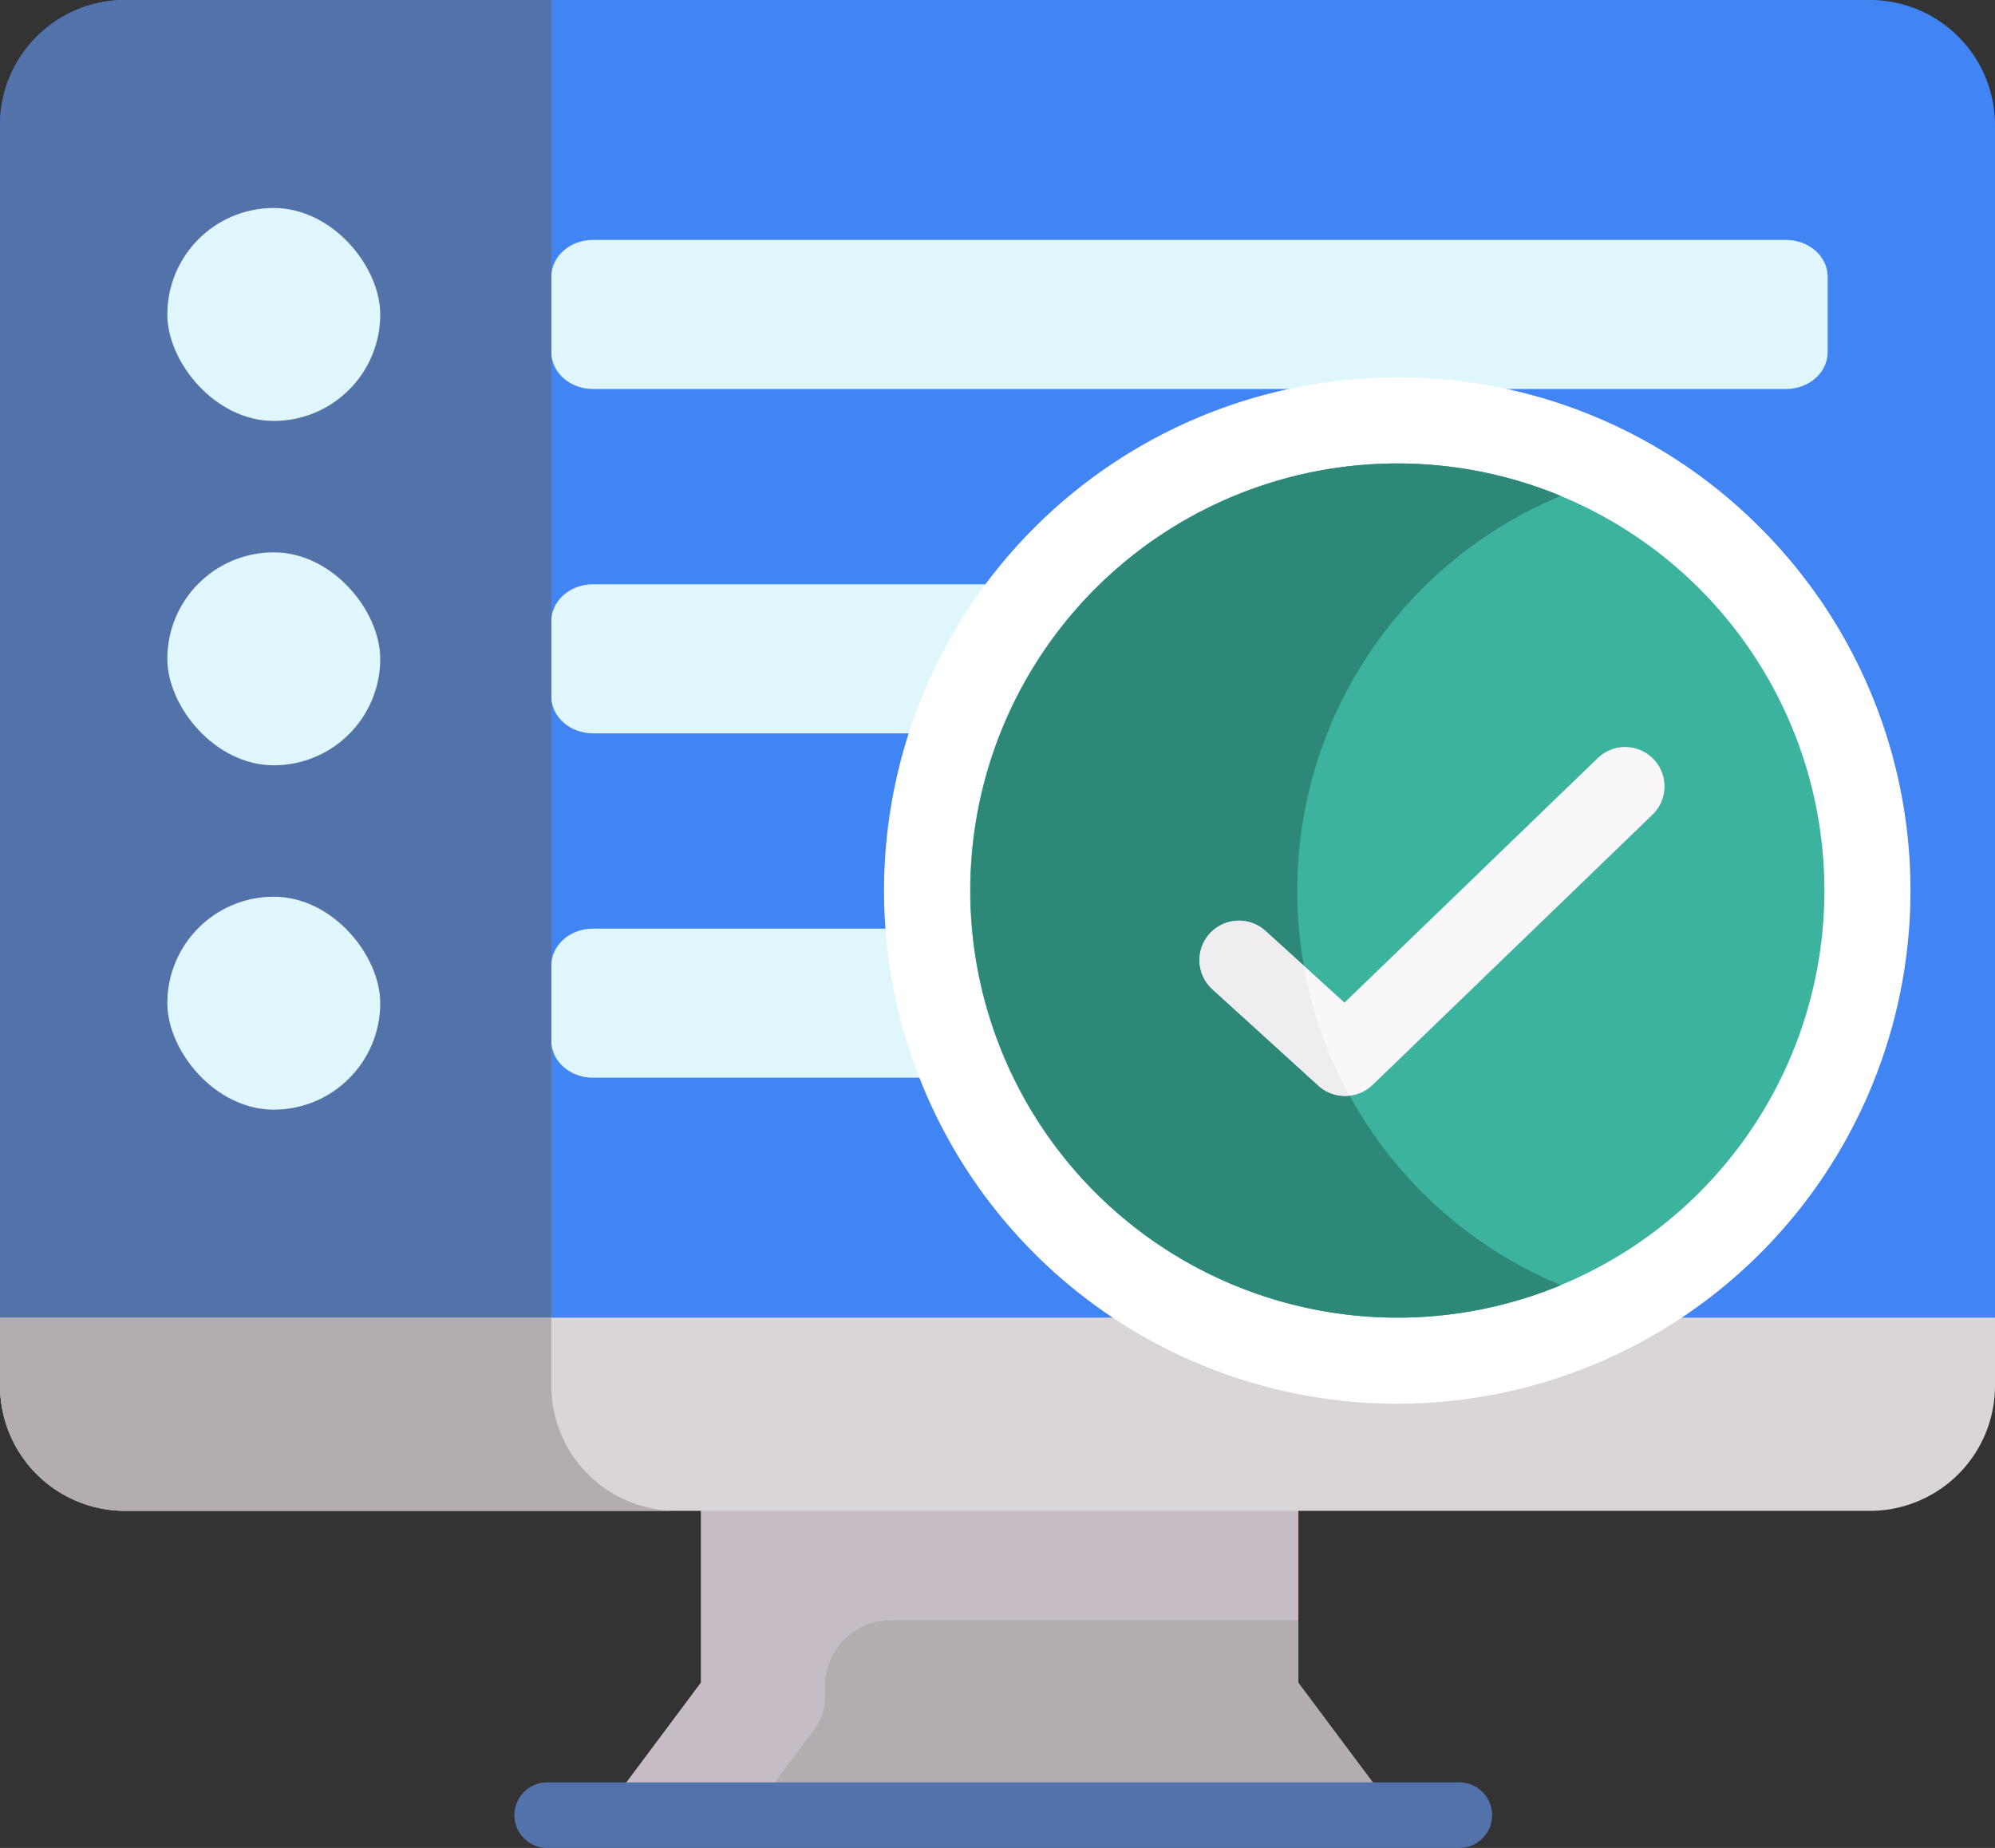 <svg xmlns="http://www.w3.org/2000/svg" viewBox="0 0 463.43 429.31"><rect x="0" y="0" width="463.43" height="429.31" fill="#333333" stroke="none"/><defs><style>.cls-1{fill:#b3adb2;}.cls-2{fill:#c6bcc5;}.cls-3{fill:#d9d5d9;}.cls-4{fill:#4185f4;}.cls-5{fill:#dff6fd;}.cls-6{fill:#5272aa;}.cls-7{fill:#3bb39e;}.cls-8{fill:#fff;}.cls-9{fill:#2d8878;}.cls-10{fill:#f9f7f8;}.cls-11{fill:#efedef;}</style></defs><g id="Layer_2" data-name="Layer 2"><g id="Capa_1" data-name="Capa 1"><path class="cls-1" d="M301.61,351v39.9l23,30.79H139.86l23-30.79V316.1H300.67Z"/><path class="cls-2" d="M301.61,351l-.94-34.9H162.83v74.8l-23,30.79h34.46l15-20.12a11.91,11.91,0,0,0,2.35-7.11v-2.72A15.34,15.34,0,0,1,207,376.4h94.59V351Z"/><path class="cls-3" d="M421.11,224.67H77.28L0,306.11v15.83A29.08,29.08,0,0,0,29.07,351H434.36a29.08,29.08,0,0,0,29.07-29.07V306.11Z"/><path class="cls-4" d="M463.43,29.06V306.11H0v-277A29.07,29.07,0,0,1,29.07,0H434.36a29.07,29.07,0,0,1,29.07,29.06Z"/><path class="cls-5" d="M414.89,170.37c5.34,0,9.67-3.83,9.67-8.56V144.3c0-4.73-4.33-8.56-9.67-8.56H137.73c-5.33,0-9.66,3.83-9.66,8.56v17.51c0,4.73,4.33,8.56,9.66,8.56Z"/><path class="cls-5" d="M414.89,250.37c5.34,0,9.67-3.83,9.67-8.56V224.3c0-4.73-4.33-8.56-9.67-8.56H137.73c-5.33,0-9.66,3.83-9.66,8.56v17.51c0,4.73,4.33,8.56,9.66,8.56Z"/><path class="cls-5" d="M414.89,90.37c5.34,0,9.67-3.83,9.67-8.56V64.3c0-4.73-4.33-8.56-9.67-8.56H137.73c-5.33,0-9.66,3.83-9.66,8.56V81.81c0,4.73,4.33,8.56,9.66,8.56Z"/><path class="cls-1" d="M128.07,321.94V224.67H77.28L0,306.11v15.83A29.08,29.08,0,0,0,29.07,351H157.14a29.08,29.08,0,0,1-29.07-29.07Z"/><path class="cls-6" d="M338.71,429.31H126.84a7.62,7.62,0,0,1,0-15.23H338.71a7.62,7.62,0,1,1,0,15.23Z"/><path class="cls-6" d="M128.07,0h-99A29.08,29.08,0,0,0,0,29.07v277H128.07V0Z"/><rect class="cls-5" x="38.87" y="48.32" width="49.46" height="49.47" rx="24.73"/><rect class="cls-5" x="38.87" y="128.32" width="49.46" height="49.47" rx="24.73"/><rect class="cls-5" x="38.87" y="208.32" width="49.46" height="49.47" rx="24.73"/><circle class="cls-7" cx="324.58" cy="206.89" r="109.22"/><path class="cls-8" d="M324.58,107.67a99.22,99.22,0,1,1-99.22,99.22,99.22,99.22,0,0,1,99.22-99.22m0-20a119.22,119.22,0,1,0,84.3,34.92,118.44,118.44,0,0,0-84.3-34.92Z"/><path class="cls-9" d="M301.35,206.89a99.26,99.26,0,0,1,61.24-91.68,99.22,99.22,0,1,0,0,183.36,99.26,99.26,0,0,1-61.25-91.68Z"/><path class="cls-10" d="M312.46,254.6a9.15,9.15,0,0,1-6.15-2.37l-24.65-22.42A9.14,9.14,0,1,1,294,216.28l18.32,16.65,58.84-56.82a9.14,9.14,0,0,1,12.7,13.16l-65,62.77a9.12,9.12,0,0,1-6.35,2.56Z"/><path class="cls-11" d="M302.91,224.42l-9-8.14a9.14,9.14,0,1,0-12.3,13.53l24.65,22.42a9.15,9.15,0,0,0,6.15,2.37,9.79,9.79,0,0,0,1.08-.07,98.69,98.69,0,0,1-10.63-30.11Z"/></g></g></svg>